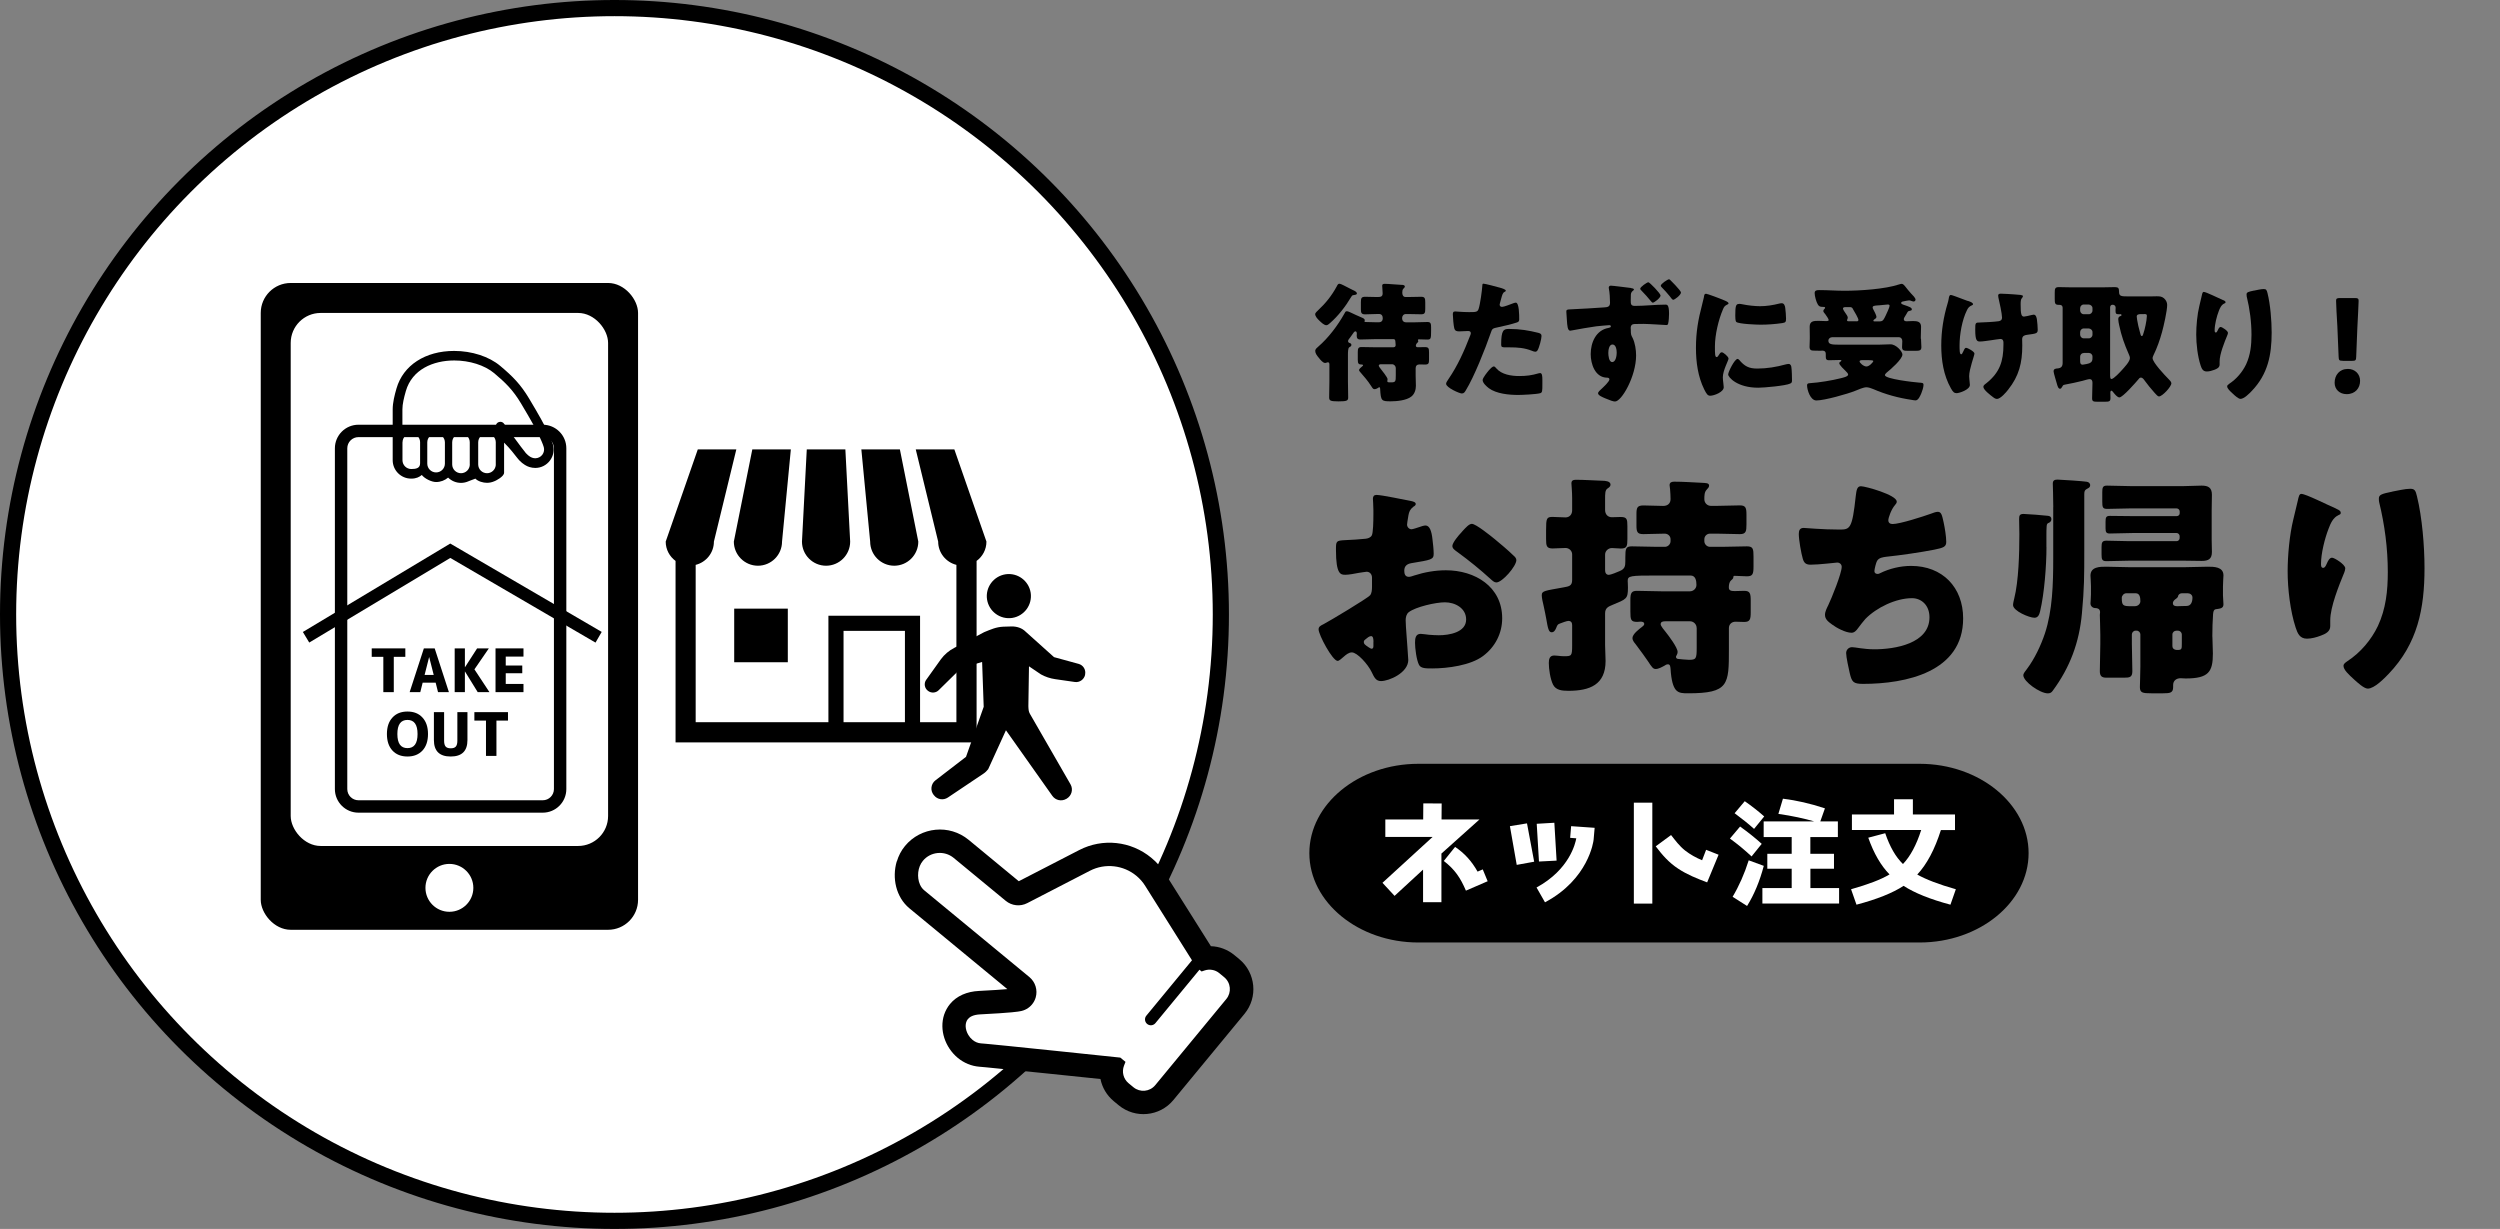<?xml version="1.0" encoding="UTF-8"?><svg id="_イヤー_2" xmlns="http://www.w3.org/2000/svg" viewBox="0 0 411.33 202.2"><rect x="0" y="0" width="411.33" height="202.2" fill="#808080" stroke="none"/><defs><style>.cls-1,.cls-2{fill:#fff;}.cls-3{fill:none;}.cls-2{stroke:#000;stroke-miterlimit:10;stroke-width:2.66px;}</style></defs><g id="sp"><g><g><g><rect class="cls-3" x="1.33" y="1.33" width="407.06" height="199.54"/><circle class="cls-2" cx="101.1" cy="101.1" r="99.77"/><g><g><g><path d="M231.71,108.57c0,2.13-3.18,3.49-4.49,3.49-.85,0-1.12-.62-1.55-1.51-.62-1.28-2.36-3.21-3.25-3.21-.5,0-.97,.39-1.32,.7-.31,.27-.77,.7-1.01,.7-.85,0-3.14-4.3-3.14-5.19,0-.46,.35-.62,.81-.85,.97-.5,7.24-4.26,7.67-4.76,.27-.35,.31-.89,.31-1.39v-1.51c0-.54-.35-.97-.89-.97-.15,0-1.08,.16-1.32,.19-.58,.12-1.63,.31-2.17,.31-.77,0-1.55-.04-1.55-4.07,0-1.47,0-1.55,1.51-1.63,1.12-.04,2.25-.12,3.37-.23,.39-.04,.81-.19,1.01-.54,.23-.39,.27-2.32,.27-3.49v-.66c0-.81-.08-1.67-.08-1.9,0-.39,.19-.62,.58-.62,.85,0,4.65,.81,5.73,1.01,.35,.08,.74,.19,.74,.5,0,.19-.23,.35-.39,.43-.58,.46-.7,.85-.81,1.39-.15,.85-.23,1.43-.23,1.55,0,.43,.35,.77,.74,.77,.19,0,1.01-.27,1.24-.35,.31-.12,.81-.27,1.05-.27,.66,0,1.01,.85,1.16,2.36,.08,.58,.19,1.7,.19,2.29,0,.97-.43,1.01-3.68,1.55-.66,.12-1.16,.43-1.16,1.24,0,.54,.15,1.01,.77,1.01,.23,0,.66-.15,.89-.23,1.67-.54,3.45-.85,5.19-.85,4.76,0,9.26,2.67,9.26,7.9,0,2.48-1.16,4.72-3.14,6.2-2.05,1.55-5.85,2.05-8.37,2.05-1.05,0-1.86,0-2.17-.58-.43-.81-.66-2.79-.66-3.64,0-.7,.08-1.47,.93-1.47,.23,0,1.08,.12,1.36,.15,.46,.04,1.2,.08,1.63,.08,1.67,0,4.49-.46,4.49-2.59,0-1.9-1.86-2.83-3.49-2.83-1.51,0-4.8,.74-5.96,1.63-.39,.31-.5,.85-.5,1.32s.08,1.67,.12,2.13c.04,.77,.31,3.95,.31,4.41Zm-5.73-2.94c0-.46-.04-.97-.39-.97-.31,0-.66,.31-.89,.5-.16,.12-.31,.23-.31,.46,0,.31,.12,.43,.81,.89,.23,.15,.39,.23,.46,.23,.27,0,.31-.23,.31-.46v-.66Zm19.91-16.96c.89,.74,2.29,1.9,3.1,2.71,.23,.19,.5,.46,.5,.77,0,1.01-2.32,3.68-3.29,3.68-.35,0-.62-.27-.93-.54-1.74-1.59-3.56-3.06-5.46-4.45-.43-.31-.85-.58-.85-1.01,0-.54,1.08-1.82,1.47-2.21,.08-.08,.16-.19,.23-.27,.5-.54,1.05-1.16,1.51-1.16,.66,0,3.14,2.01,3.72,2.48Z"/><path d="M284.46,106.79c0,5.85,0,7.28-6.7,7.28-.85,0-1.51,0-2.01-.54-.46-.54-.77-1.55-.89-3.49-.04-.31-.04-.74-.43-.74-.23,0-.43,.12-.58,.23-.43,.23-.97,.54-1.43,.54-.43,0-.62-.27-1.28-1.28-.43-.62-1.05-1.51-2.05-2.83-.23-.27-.5-.62-.5-.97,0-.66,1.08-1.47,1.59-1.86,.15-.12,.35-.27,.35-.46,0-.35-.35-.39-.62-.39-.16,0-.35,.04-.54,.04-1.05,0-1.12-.35-1.12-1.74v-1.86c0-1.12,.16-1.51,1.08-1.51,1.36,0,2.75,.08,4.1,.08h4.61c.58,0,1.08-.46,1.08-1.05,0-.66-.12-1.55-.97-1.55h-5.54c-4.38,0-4.8,.04-4.8,.89,0,.08,.04,.62,.04,1.08,0,1.9-.23,1.9-2.56,2.87-.66,.27-1.2,.5-1.2,1.39v5.23c0,.85,.08,1.74,.08,2.59,0,3.95-2.63,4.92-6.12,4.92-1.12,0-2.05-.12-2.52-1.01-.46-.93-.7-2.56-.7-3.56,0-.62,.12-1.24,.89-1.24,.16,0,.43,.04,.58,.04,.35,.04,.66,.08,1.01,.08,1.28,0,1.36-.04,1.36-1.82v-3.29c0-.39-.15-.7-.62-.7-.27,0-1.08,.31-1.39,.43-.35,.12-.43,.23-.62,.74-.15,.35-.35,.7-.74,.7-.5,0-.62-.66-.89-2.21-.12-.58-.23-1.28-.43-2.13-.12-.43-.31-1.36-.31-1.74,0-.77,.5-.74,3.64-1.32,.77-.15,1.36-.19,1.36-1.2v-4.22c0-.58-.5-1.05-1.08-1.05-.74,0-1.43,.08-2.13,.08-1.01,0-1.08-.43-1.08-1.59v-1.39c0-1.98,.08-2.21,1.08-2.21,.7,0,1.39,.08,2.13,.08,.62,0,1.08-.46,1.08-1.16v-2.01c0-1.05-.12-2.21-.12-2.44,0-.58,.46-.58,.89-.58,1.08,0,3.1,.12,4.26,.16,.31,0,1.28,.04,1.28,.62,0,.35-.27,.5-.5,.66-.39,.27-.39,.81-.39,1.82v1.7c0,.74,.46,1.2,1.12,1.2,.39,0,.97-.04,1.43-.04,1.05,0,1.12,.35,1.12,1.55v2.05c0,1.2-.08,1.59-1.08,1.59-.5,0-1.01-.08-1.47-.08-.58,0-1.12,.46-1.12,1.08v2.56c0,.39,.15,.77,.62,.77,.31,0,1.43-.46,1.78-.62,.85-.35,.93-.81,.93-1.63v-.58c0-1.51,.08-1.86,1.08-1.86,1.36,0,2.75,.08,4.11,.08h1.32c.5,0,.93-.43,.93-.93v-.31c0-.54-.43-.93-.97-.93-1.16,0-2.32,.08-3.52,.08-1.01,0-1.12-.39-1.12-1.47v-1.82c0-1.05,.12-1.43,1.16-1.43s2.17,.08,3.25,.08c.7,0,1.2-.39,1.2-1.12,0-.46-.04-1.16-.08-1.63-.04-.31-.08-.54-.08-.66,0-.5,.39-.58,.77-.58,1.43,0,3.14,.12,4.65,.19,.5,.04,1.08,0,1.08,.46,0,.27-.19,.43-.39,.66-.39,.39-.39,1.01-.39,1.59s.46,1.08,1.08,1.08h.97c1.28,0,2.52-.08,3.8-.08,.97,0,1.08,.43,1.08,1.55v1.59c0,1.12-.08,1.59-1.08,1.59-1.28,0-2.52-.08-3.8-.08h-1.12c-.5,0-.93,.39-.93,.93v.31c0,.5,.43,.93,.93,.93h1.94c1.39,0,2.75-.08,4.14-.08,1.01,0,1.08,.43,1.08,1.67v1.63c0,1.24-.12,1.63-1.08,1.63-.7,0-1.39-.08-2.05-.08-.19,0-.19,.15-.19,.23,0,.23-.19,.35-.39,.54-.31,.31-.35,.77-.35,1.16,0,.5,.39,.58,.97,.58,.43,0,.97-.04,1.55-.04,.97,0,1.08,.43,1.08,1.63v1.9c0,1.16-.12,1.59-1.08,1.59-.46,0-.97-.04-1.43-.04-.62,0-1.08,.43-1.08,1.05v3.45Zm-5.31-3.49c0-.58-.5-1.08-1.08-1.08h-4.03c-.39,0-.81,.04-.81,.5,0,.27,.62,1.01,.81,1.24,.5,.62,1.98,2.59,1.98,3.29,0,.23-.08,.43-.19,.62-.04,.08-.08,.12-.08,.19,0,.23,.15,.31,.31,.35,.35,.04,1.47,.15,1.82,.15,1.2,0,1.28-.19,1.28-2.01v-3.25Z"/><path d="M312.08,82.54c0,.23-.16,.39-.31,.58-.58,.66-1.08,2.05-1.08,2.48s.31,.62,.7,.62c1.2,0,5.03-1.24,6.31-1.7,.31-.12,.81-.31,1.12-.31,.58,0,.7,.5,.97,1.74,.19,.89,.43,2.32,.43,3.21,0,.81-.46,.97-1.98,1.28-2.17,.43-5.62,.93-7.86,1.16-.58,.08-1.24,.15-1.55,.7-.15,.23-.43,1.36-.43,1.67s.23,.46,.54,.46c.16,0,.23-.04,.39-.12,1.55-.77,3.37-1.2,5.11-1.2,5.15,0,8.56,3.52,8.56,8.64,0,8.83-9.45,10.77-16.46,10.77-1.63,0-1.86-.31-2.21-1.82-.15-.66-.58-2.59-.58-3.25,0-.54,.43-.97,.97-.97s1.9,.35,3.68,.35c3.37,0,9.06-.93,9.06-5.27,0-2.01-1.36-3.14-2.87-3.14-2.67,0-5.85,1.55-7.67,3.41-.39,.43-.85,1.05-1.2,1.51-.27,.39-.62,.77-1.08,.77-.97,0-2.48-.81-3.21-1.36-.62-.46-1.16-.85-1.16-1.59,0-.54,.31-1.12,.54-1.59,.54-1.12,2.21-5.23,2.21-6.31,0-.43-.35-.7-.74-.7-.19,0-2.98,.35-4.38,.35-.74,0-1.08-.27-1.28-.97-.27-.89-.66-3.14-.66-4.07,0-.58,.15-1.01,.81-1.01,.31,0,3.02,.27,5.89,.27,1.74,0,2.09-.12,2.67-5.5,.12-.93,.19-1.63,.85-1.63,.74,0,5.89,1.43,5.89,2.52Z"/><path d="M336.71,90.02c0,3.06-.35,7.63-1.05,10.57-.12,.5-.31,1.05-.93,1.05-.85,0-3.52-1.12-3.52-2.09,0-.27,.12-.77,.19-1.05,.74-2.94,.85-7.51,.85-10.61,0-.81-.04-1.63-.04-2.48,0-.58,.08-.85,.74-.85,.46,0,3.49,.23,4.03,.31,.31,.04,.54,.19,.54,.54,0,.27-.12,.43-.35,.58-.35,.12-.39,.23-.43,.58-.04,.5-.04,1.05-.04,1.59v1.86Zm1.12-6.58c0-1.47-.08-3.76-.08-3.87,0-.58,.35-.66,.81-.66,.5,0,4.38,.27,4.76,.35,.31,.04,.58,.23,.58,.58,0,.27-.19,.43-.43,.54-.43,.23-.54,.35-.54,.93v9.26c0,4.18,0,6.2-.39,10.38-.43,4.72-1.94,8.83-4.8,12.7-.19,.27-.39,.43-.81,.43-1.28,0-4.03-1.94-4.03-2.98,0-.31,.35-.7,.58-1.01,1.28-1.7,2.32-3.91,2.98-5.89,1.24-3.76,1.36-8.13,1.36-12.28v-8.48Zm26.18,21.3c0,.93,.08,1.86,.08,2.79,0,3.02-.7,4.1-4.49,4.1-.27,0-.54-.04-.81-.04-.7,0-1.24,.39-1.24,1.12v.35c0,.93-.5,1.01-1.63,1.01h-1.98c-1.39,0-1.86-.08-1.86-1.01,0-.77,.08-2.21,.08-3.41v-5.27c0-.31-.27-.62-.62-.62h-.16c-.35,0-.62,.31-.62,.62v1.59c0,1.47,.08,2.98,.08,4.45,0,1.01-.43,1.08-1.36,1.08h-2.94c-.77,0-1.05-.31-1.05-1.08,0-1.51,.08-2.98,.08-4.45v-1.55c0-1.28-.08-2.52-.08-3.25,0-.15,.04-.35,.04-.46,0-.66-.66-.66-.77-.66-.43,0-.81-.31-.81-.77,0-.23,.08-.89,.08-1.47v-1.36c0-.85-.08-1.36-.08-1.74,0-1.47,1.55-1.47,2.59-1.47,1.24,0,2.48,.08,3.72,.08h9.26c1.24,0,2.48-.08,3.72-.08,1.01,0,2.59,0,2.59,1.43,0,.39-.08,.97-.08,1.78v1.51c0,.35,.08,1.12,.08,1.47,0,.7-.58,.7-1.28,.81-.23,.04-.39,.23-.43,.81-.08,1.55-.12,2.01-.12,3.68Zm-5.38-16.54c-.04-.27-.23-.5-.5-.5h-7.28c-1.24,0-2.48,.08-3.72,.08-.58,0-.7-.23-.7-.85v-1.08c0-.7,.08-.97,.7-.97,1.24,0,2.48,.04,3.72,.04h7.28c.27,0,.5-.19,.5-.46v-.31c0-.27-.23-.5-.5-.5h-7.67c-1.28,0-2.52,.08-3.76,.08-.74,0-.81-.27-.81-1.2v-1.51c0-.81,.08-1.12,.77-1.12,1.24,0,2.52,.08,3.79,.08h8.91c.97,0,1.9-.08,2.87-.08,1.08,0,1.7,.31,1.7,1.51,0,.85-.04,1.7-.04,2.56v4.8c0,.66,.04,1.36,.04,2.05,0,1.16-.58,1.47-1.67,1.47-.97,0-1.94-.04-2.9-.04h-9.02c-1.24,0-2.52,.08-3.76,.08-.74,0-.81-.31-.81-1.12v-1.2c0-.77,.12-1.05,.81-1.05,1.24,0,2.52,.08,3.76,.08h7.78c.27,0,.5-.23,.5-.5v-.31Zm-8.79,9.41c-.39,0-.74,.39-.74,.74,0,1.28,.19,1.39,1.51,1.39h.62c.62,0,.93-.46,.93-.81,0-.58-.08-1.32-.77-1.32h-1.55Zm7.59,8.71c0,.31,.23,.62,.81,.62,.74,0,.74-.15,.74-1.08v-1.47c0-.31-.27-.62-.62-.62h-.31c-.31,0-.62,.27-.62,.62v1.94Zm1.55-8.71c-.27,0-.58,.19-.62,.5q-.04,.19-.31,.39c-.23,.15-.54,.39-.54,.74,0,.43,.35,.5,.74,.5,.43,0,.85-.04,1.51-.04,.77,0,.97-.74,.97-1.39,0-.43-.39-.7-.77-.7h-.97Z"/><path d="M384.39,83.71c.54,.23,.74,.39,.74,.66,0,.23-.12,.27-.31,.35-.97,.43-1.36,1.39-1.7,2.28-.62,1.59-1.24,4.07-1.24,5.77,0,.23,0,.66,.35,.66,.23,0,.39-.19,.62-.74,.19-.43,.43-.93,.85-.93,.39,0,2.17,1.12,2.17,1.74,0,.19-.08,.46-.15,.66-.89,2.17-2.32,5.69-2.32,7.9v.97c0,.89-.81,1.28-1.55,1.55-.7,.27-1.55,.5-2.28,.5-1.2,0-1.55-.89-1.86-1.82-.89-2.71-1.32-6.39-1.32-9.26,0-2.56,.31-6,.93-8.52,.23-1.01,.5-2.05,.74-3.1,.15-.66,.23-1.12,.58-1.12,.74,0,4.22,1.78,5.77,2.44Zm9.22-2.83c.85-.15,2.09-.46,2.94-.46,.74,0,.89,.27,1.12,1.24,.85,3.45,1.24,8.21,1.24,11.81,0,6.66-1.12,12.39-5.89,17.39-.74,.77-2.36,2.44-3.45,2.44-.62,0-1.74-1.05-2.21-1.47-.97-.89-1.78-1.63-1.78-2.29,0-.23,.15-.43,.66-.77,2.13-1.39,3.91-3.49,5-5.77,1.32-2.83,1.63-5.81,1.63-8.87,0-3.87-.5-7.75-1.43-11.54-.04-.19-.04-.39-.04-.58,0-.62,.5-.77,2.21-1.12Z"/></g><g><path d="M333.77,140.37c0,8.09-8.07,14.7-17.93,14.7h-82.48c-9.86,0-17.93-6.62-17.93-14.7s8.07-14.7,17.93-14.7h82.48c9.86,0,17.93,6.62,17.93,14.7Z"/><g><path class="cls-1" d="M237.16,140.42v8.02h-3.02v-5.36l-4.69,4.32-1.99-2.15,8.25-7.55h-7.78v-2.87h6.23l.02-2.65,3.02,.02-.02,2.63h6.24l-6.25,5.6Zm7.61,4.57l-3.58,1.55c-.89-2.09-1.82-3.49-3.64-4.88l1.86-2.32c1.55,1.06,2.69,2.29,3.7,4.07l.85-.37,.81,1.96Z"/><path class="cls-1" d="M248.43,135.93l2.81-.46,1.18,6.31-2.87,.52-1.12-6.37Zm13.94,.27l-.17,1.96c-.02,.27-.83,6.49-8,10.3l-1.39-2.44c5.44-2.96,6.39-7.28,6.54-8.09l-1.01-.08,.16-1.92,3.87,.27Zm-9.53-.66l2.9-.17,.37,6.23-2.9,.15-.37-6.22Z"/><path class="cls-1" d="M268.82,148.67v-16.61h3.04v16.61h-3.04Zm13.94-8.04l-1.88,4.55c-1.7-.64-3.33-1.3-4.76-2.25-1.51-.99-2.59-2.21-3.7-3.68l2.52-1.86c.7,.89,1.35,1.78,2.3,2.54,.87,.68,1.82,1.2,2.81,1.61l.66-1.72,2.05,.81Z"/><path class="cls-1" d="M288.19,140.91c-1.1-1.03-2.28-2.01-3.56-2.94l1.67-1.98c1.32,.95,2.52,1.9,3.56,2.85l-1.67,2.07Zm2.01,1.55c-.66,2.5-1.57,4.71-2.75,6.6l-2.38-1.51c1.05-1.76,1.94-3.76,2.65-6l2.48,.91Zm-3.12-10.63c1.16,.81,2.23,1.65,3.19,2.5l-1.67,2.05c-.85-.77-1.92-1.63-3.2-2.58l1.67-1.98Zm14.68,11.11h-3.89v3.18h4.72v2.54h-12.62v-2.54h4.82v-3.18h-4.01v-2.46h4.01v-2.75h-4.61v-2.58h8.33c-1.65-.48-3.62-.91-5.91-1.24l.75-2.5c2.19,.27,4.51,.79,6.91,1.59l-.76,2.15h2.89v2.58h-4.53v2.75h3.89v2.46Z"/><path class="cls-1" d="M304.7,136.57v-2.56h6.93v-2.5h3.1v2.5h6.93v2.56h-2.32c-1.01,3.19-2.32,5.65-3.89,7.32,1.43,.81,3.56,1.63,6.35,2.42l-.89,2.54c-3.33-.89-5.89-1.92-7.71-3.1-1.8,1.18-4.38,2.21-7.75,3.1l-.89-2.54c2.79-.79,4.92-1.59,6.33-2.44-1.39-1.41-2.58-3.43-3.5-6.04l2.79-.74c.76,2.23,1.72,3.91,2.92,5.07,1.2-1.26,2.21-3.12,3-5.6h-11.4Z"/></g></g></g><g><path d="M232.45,53.04c.81,0,1.6-.06,2.41-.06,.55,0,.6,.28,.6,.89v.55c0,1.32-.04,1.45-.64,1.45-.47,0-.94-.04-1.4-.04-.06,0-.13,.04-.13,.11,0,.04,.06,.13,.06,.23s-.13,.21-.23,.3c-.09,.11-.17,.26-.17,.4,0,.19,.15,.26,.32,.26,.4,0,.81-.02,1.19-.02,.6,0,.66,.23,.66,.89v1.17c0,.6-.08,.81-.64,.81-.32,0-.64-.02-.94-.02-.38,0-.62,.23-.62,.6v1.23c0,.57,.04,1.15,.04,1.7,0,.66-.23,1.36-.77,1.77-.79,.62-2.38,.77-3.36,.77-1.53,0-1.64-.06-1.75-2.02,0-.08,0-.3-.15-.3-.06,0-.15,.06-.19,.11-.17,.11-.38,.21-.6,.21-.26,0-.4-.3-.55-.53-.53-.83-1.15-1.55-1.79-2.28-.06-.08-.19-.21-.19-.32,0-.21,.34-.47,.49-.6,.06-.04,.17-.13,.17-.21s-.13-.11-.19-.11c-.55,0-.68-.15-.68-.77v-1.3c0-.55,.08-.81,.6-.81,.81,0,1.6,.04,2.41,.04h2.77c.28,0,.45-.09,.45-.36,0-.11-.04-.45-.04-.55-.02-.11,0-.43-.3-.43h-3.07c-.79,0-1.58,.06-2.38,.06-.51,0-.62-.23-.62-.7,0-.06,.02-.11,.02-.17,0-.17,0-.47-.23-.47-.17,0-.3,.19-.51,.51-.11,.15-.23,.34-.38,.53-.13,.15-.32,.38-.32,.57,0,.23,.19,.28,.36,.34,.11,.04,.19,.17,.19,.28,0,.21-.19,.3-.36,.4-.19,.13-.21,.72-.21,1.23v4.34c0,.89,.04,1.79,.04,2.68,0,.51-.19,.64-1.58,.64s-1.55-.13-1.55-.68c0-.89,.04-1.77,.04-2.64v-2.75c0-.17-.04-.36-.23-.36s-.28,.11-.47,.11c-.38,0-.83-.57-1.06-.87-.3-.36-.57-.72-.57-1.11,0-.32,.3-.53,.51-.72,1.66-1.43,3.21-3.49,4.28-5.41,.13-.23,.17-.4,.4-.4,.21,0,.45,.13,.64,.21,.79,.36,.96,.47,1.83,.83,.19,.08,.49,.19,.49,.45,0,.06-.04,.13-.04,.17,0,.11,.06,.11,.17,.11,.51,0,1.04,.04,1.55,.04h.66c.4,0,.62-.26,.62-.64,0-.4-.17-.72-.62-.72h-.15c-.7,0-1.43,.06-2.13,.06-.57,0-.7-.21-.7-.79v-1.21c0-.66,.09-.89,.7-.89s1.3,.04,1.94,.04c.57,0,.94-.02,.94-.6,0-.26-.04-.81-.06-1.06,0-.06-.02-.15-.02-.19,0-.28,.21-.32,.45-.32,.66,0,2.04,.15,2.75,.17,.19,0,.53,.02,.53,.28,0,.13-.13,.23-.23,.34-.17,.17-.19,.43-.19,.66,0,.36,.13,.72,.55,.72h.4c.72,0,1.45-.04,2.17-.04,.6,0,.66,.28,.66,.94v1.02c0,.66-.06,.92-.66,.92-.72,0-1.45-.04-2.17-.04h-.36c-.38,0-.62,.3-.62,.68,0,.4,.23,.68,.64,.68h1.15Zm-9.71-5.26c.19,.11,.51,.26,.51,.51,0,.23-.4,.23-.64,.28-.15,.02-.23,.19-.32,.32-.89,1.51-2.11,3.09-3.45,4.26-.15,.13-.4,.36-.6,.36-.4,0-.83-.45-1.11-.7-.43-.4-.74-.79-.74-1.13,0-.21,.36-.51,.51-.66,1.23-1.15,2.21-2.38,3.02-3.87,.15-.28,.21-.47,.47-.47,.23,0,1.06,.47,1.7,.79l.64,.32Zm6.9,12.75c0-.32-.28-.6-.6-.6h-1.81c-.15,0-.38,.04-.38,.21s.26,.47,.36,.6c.21,.26,1.09,1.38,1.09,1.64,0,.04-.02,.08-.02,.13-.02,.06-.02,.15-.02,.21,0,.19,.13,.19,.64,.19,.72,0,.75-.17,.75-1.15v-1.23Z"/><path d="M246.71,47.31c.4,.11,1.04,.3,1.04,.51,0,.11-.13,.17-.21,.21-.3,.15-.38,.49-.57,1.19-.04,.19-.11,.43-.19,.7-.02,.08-.04,.17-.04,.19,0,.26,.17,.38,.4,.38,.32,0,1.4-.43,1.72-.55,.17-.06,.38-.15,.53-.15,.57,0,.57,2.11,.57,2.75,0,.3-.09,.43-.43,.53-.85,.28-2.21,.6-3.04,.77-.92,.19-.98,.21-1.23,.98-.89,2.58-2.72,7.19-4.09,9.41-.17,.28-.3,.51-.66,.51s-2.58-.96-2.58-1.6c0-.19,.17-.45,.43-.83,1.47-2.15,2.55-4.56,3.49-7,.06-.13,.15-.36,.15-.49,0-.3-.23-.36-.47-.36-.43,0-.94,.06-1.41,.06s-.72-.06-.85-.53c-.11-.4-.23-1.83-.23-2.26,0-.28,.04-.49,.38-.49,.21,0,1.17,.11,2.28,.11s1.41,0,1.58-.53c.26-.77,.57-3.06,.62-3.92,0-.13,.04-.23,.17-.23,.28,0,2.26,.53,2.64,.64Zm-.53,13.28c.87,1.04,2.49,1.28,3.77,1.28,1.19,0,2.06-.11,3.21-.45,.06-.02,.15-.04,.23-.04,.34,0,.38,.47,.38,1.15v.64c0,1.17,0,1.43-.38,1.53-.64,.17-2.89,.28-3.6,.28-1.51,0-3.58-.19-4.83-1.11-.34-.26-1.02-.85-1.02-1.34,0-.36,.79-1.32,1.04-1.62,.17-.19,.55-.62,.81-.62,.15,0,.3,.19,.38,.3Zm2.09-6.47c1.85,0,3.3,.26,4.83,.64,.3,.09,.53,.17,.53,.51,0,.49-.38,1.92-.64,2.34-.08,.15-.21,.26-.4,.26-.15,0-.36-.08-.53-.15-1.23-.49-2.36-.57-3.66-.57h-.77c-.49,0-.64-.06-.64-.45,0-2.45,.43-2.58,1.28-2.58Z"/><path d="M268.35,47.4c.32,.04,.49,.13,.49,.23,0,.06-.06,.13-.15,.19-.15,.13-.34,.28-.36,.64-.02,.34-.02,.66-.02,1,0,.51,0,.87,.66,.87,1.68,0,3.36-.21,5.04-.21,.3,0,.6,.02,.6,1.51,0,.4-.04,1.23-.15,1.62-.04,.17-.13,.23-.3,.23s-2.9-.19-3.75-.19c-.47,0-1,.02-1.47,.02-.4,0-.64,.23-.64,.62,0,.11,.02,.21,.02,.3,0,.81,.04,.89,.3,1.38,.4,.81,.57,1.96,.57,2.87,0,3.43-2.38,7.58-3.47,7.58-.3,0-.77-.17-1.58-.51-.55-.23-1.21-.51-1.21-.85,0-.21,.38-.55,.55-.7,.28-.26,1.32-1.21,1.32-1.58,0-.23-.21-.28-.38-.28-1.98-.02-2.7-2.26-2.7-3.87,0-1.92,.87-3.96,2.94-4.32,.19-.04,.38-.09,.38-.26,0-.11-.09-.19-.26-.19-.26,0-1.79,.15-2.15,.19-.49,.06-3.47,.55-3.92,.66-.17,.04-.28,.06-.36,.06-.43,0-.49-.81-.55-1.77-.04-.58-.09-1.17-.09-1.36,0-.32,.11-.36,.64-.38,2.13-.09,3.83-.21,5.53-.32,.57-.04,1.02-.06,1.02-.77,0-.6-.06-1.75-.19-2.32,0-.06-.02-.13-.02-.17,0-.13,.09-.32,.34-.32,.36,0,2.75,.32,3.3,.38Zm-3.73,10.66c0,.4,.08,1.51,.64,1.51,.6,0,.74-1.09,.74-1.51s-.08-1.38-.7-1.38c-.57,0-.68,.96-.68,1.38Zm8.6-9.45c0,.4-1.04,1.19-1.28,1.19-.08,0-.21-.13-.28-.21-.62-.75-.92-1.09-1.58-1.77-.08-.09-.21-.19-.21-.32,0-.28,1.11-1.06,1.34-1.06,.21,0,2,1.85,2,2.17Zm1.6-2.53c.21,.21,.51,.51,.81,.83,.51,.55,.94,1.04,.94,1.23,0,.4-1.04,1.19-1.28,1.19-.13,0-.36-.32-.57-.6-.4-.51-.87-1-1.34-1.49-.09-.09-.13-.17-.13-.23,0-.3,1.13-1.06,1.36-1.06,.04,0,.13,.04,.21,.13Z"/><path d="M280.06,50.08c.11-.4,.21-.81,.28-1.15,.06-.4,.08-.6,.36-.6,.19,0,2.23,.75,3.15,1.15,.43,.19,.55,.32,.55,.43,0,.08-.06,.13-.15,.17-.49,.23-.6,.4-.79,.87-.7,1.64-1.3,4.11-1.3,6.05,0,1.17,0,1.75,.28,1.75,.15,0,.26-.17,.36-.34,.13-.21,.26-.45,.49-.45,.26,0,1.11,.72,1.11,1.04,0,.3-.94,1.94-.94,3.09,0,.15,.04,.68,.09,1,.02,.13,.06,.49,.06,.62,0,.79-1.58,1.4-2.23,1.4-.4,0-.6-.28-.98-1.04-1.04-2.11-1.36-4.49-1.36-6.83,0-2.62,.36-4.64,1.02-7.15Zm6.09,9.13c.89,1.06,1.6,1.43,2.98,1.43,1.58,0,3.15-.26,4.66-.68,.15-.04,.36-.08,.51-.08,.28,0,.4,.28,.43,.47,.09,.57,.11,1.79,.11,2.21,0,.28-.02,.43-.3,.55-.75,.36-4.3,.68-5.26,.68-3.43,0-4.94-1.7-4.94-2.19,0-.4,1.06-2.55,1.55-2.55,.11,0,.19,.11,.26,.17Zm-.04-9.22c.13,0,.47,.04,.66,.09,.81,.17,1.98,.3,2.81,.3,1.06,0,2.13-.17,3.15-.43,.19-.04,.3-.06,.43-.06,.4,0,.53,.45,.57,.77,.06,.53,.13,1.21,.13,1.75s-.06,.66-.62,.75c-1.19,.17-2.38,.26-3.58,.26-.64,0-3.58-.11-3.98-.45-.17-.15-.17-.79-.17-1.02,0-1.58,.09-1.94,.6-1.94Z"/><path d="M316.07,55.74c0,.53,.06,.96,.06,1.36,0,.55-.28,.62-.94,.62h-1.26c-.68,0-.98-.04-.98-.62,0-.28,.04-.75,.04-.98,0-.38-.23-.64-.6-.64h-10.92c-.34,0-.64,.23-.64,.57,0,.6,.51,.66,1.77,.66h6.53c.47,0,1.49-.06,1.92-.06,.94,0,1.96,1.19,1.96,1.68,0,.77-1.96,2.47-2.58,2.96-.11,.11-.3,.28-.3,.43,0,.64,4.81,1.17,5.6,1.23,.53,.04,.75,.02,.75,.38,0,.4-.21,1-.36,1.38-.17,.38-.47,1.17-.96,1.17-.13,0-.49-.06-.64-.09-2.17-.32-4.28-.89-6.3-1.77-.32-.13-.77-.3-1.13-.3-.51,0-1.32,.38-1.81,.57-1.3,.53-5.11,1.6-6.43,1.6-1,0-1.53-1.77-1.53-2.49,0-.3,.17-.34,.51-.36,1.45-.09,3.64-.45,5.04-.81,.3-.08,1.21-.26,1.21-.6,0-.19-.28-.45-.4-.57-.21-.19-1.06-1.02-1.06-1.28,0-.17,.13-.26,.26-.32,.02-.04,.09-.08,.09-.15,0-.08-.19-.08-.23-.08-.62,0-1.21,.04-1.81,.04-.47,0-.53-.21-.53-.64v-.28c0-.32-.02-.66-.6-.66-.08,0-.17,.02-.26,.02-.34,0-.68-.02-1.04-.02-.47,0-.77-.06-.77-.62,0-.34,.04-.87,.04-1.36v-.36c0-.6-.02-1.17-.02-1.6,0-.92,.68-.96,1.4-.96,.43,0,.85,.04,1.28,.04,.28,0,.45-.04,.45-.17,0-.17-.38-.72-.6-1.02-.04-.04-.09-.08-.11-.13-.09-.09-.17-.21-.17-.34,0-.17,.11-.28,.21-.38,.04-.04,.08-.08,.08-.15,0-.15-.15-.15-.4-.15-.38,0-.6-.06-.79-.38-.26-.4-.53-1.4-.53-1.89s.43-.49,.79-.49c1.36,0,2.72,.11,4.11,.11,2.51,0,6.68-.26,9.05-1.06,.13-.04,.26-.08,.38-.08,.21,0,.4,.23,.53,.38,.26,.34,.75,.94,1.02,1.23,.21,.21,.72,.7,.72,1,0,.15-.15,.3-.3,.3-.08,0-.21-.04-.28-.06-.15-.06-.32-.13-.47-.13s-.79,.13-.96,.17c-.15,.02-.36,.08-.36,.26,0,.15,.23,.23,.36,.28,1.04,.34,1.4,.49,1.4,.77,0,.17-.17,.21-.3,.23-.34,.06-.34,.09-.55,.47-.06,.11-.15,.26-.26,.43-.11,.15-.21,.34-.21,.51,0,.23,.23,.32,.43,.32,.36,0,.72-.04,1.09-.04,.68,0,1.32,.09,1.32,.94,0,.4-.04,.96-.04,1.62v.36Zm-10.58-2.87c.15,0,.28-.06,.28-.23,0-.26-.64-1.36-.81-1.62q-.06-.11-.11-.21c-.11-.23-.28-.28-.51-.28h-.6c-.19,0-.51,0-.51,.23,0,.19,.3,.6,.43,.79,.13,.19,.36,.49,.36,.72,0,.08-.04,.15-.06,.23-.04,.06-.06,.15-.06,.21,0,.13,.13,.15,.23,.15h1.36Zm.81,6.39c-.13,0-.34,.04-.34,.21,0,.21,.64,.83,1.13,.83s1.13-.75,1.13-.87c0-.15-.32-.17-.7-.17h-1.21Zm3.04-6.39c.51,0,.64-.4,.92-.96,.13-.28,.64-1.34,.64-1.6,0-.17-.15-.21-.3-.21-.08,0-1.17,.11-1.36,.13-.11,0-.19,.02-.3,.02-.49,.04-.83,.06-.83,.34,0,.08,.04,.17,.08,.26,.13,.23,.55,1.04,.55,1.28,0,.17-.15,.3-.3,.38-.06,.06-.21,.15-.21,.26,0,.09,.11,.11,.17,.11h.94Z"/><path d="M323.75,49.5l.19,.06c.34,.13,.68,.26,.68,.49,0,.11-.06,.13-.19,.19-.43,.19-.6,.38-.81,.81-.79,1.58-1.21,3.98-1.21,5.75,0,.79,0,1.49,.26,1.49,.13,0,.17-.09,.32-.4,.17-.38,.28-.66,.49-.66,.28,0,1.38,.62,1.38,.94s-.87,2.55-.87,3.73c0,.26,.06,.72,.08,.98,.02,.15,.04,.3,.04,.45,0,.79-1.75,1.36-2.19,1.36-.38,0-.6-.19-.94-.81-1.21-2.15-1.58-4.64-1.58-7.05s.38-4.7,1.04-6.9c.08-.28,.13-.45,.17-.7,.08-.57,.17-.7,.38-.7,.13,0,1.17,.38,1.94,.68,.38,.15,.68,.26,.81,.3Zm8.73-.96c.19,.02,.36,.06,.36,.21,0,.08-.09,.21-.17,.3-.19,.19-.21,.57-.21,1.02,0,1.6,.11,2.02,.55,2.02,.17,0,.83-.15,1.26-.26,.17-.04,.26-.06,.34-.06,.38,0,.49,.51,.53,.81,.06,.45,.13,1.17,.13,1.64,0,.64-.17,.66-1.75,.87-.28,.04-.81,.11-.81,.72,0,.34,.02,.7,.02,1.06,0,2.83-.53,4.98-2.32,7.24-.34,.45-1.28,1.53-1.85,1.53-.13,0-.32-.06-.55-.23-.64-.47-1.68-1.3-1.68-1.75,0-.17,.08-.3,.36-.51,.06-.04,.08-.06,.17-.13,2.17-1.75,2.77-3.6,2.77-6.3v-.38c0-.32-.13-.57-.51-.57-.17,0-1.36,.19-1.51,.21-.49,.06-1.36,.21-1.83,.21-.51,0-.79-.13-.79-1.94,0-1.15,.02-1.19,.79-1.19,.43,0,2.47-.11,3.07-.21,.32-.06,.55-.21,.55-.57,0-.62-.43-2.64-.6-3.32-.02-.11-.04-.23-.04-.34,0-.26,.23-.3,.45-.3,.19,0,1.72,.06,3.28,.21Z"/><path d="M339.27,63.66c-.06,.13-.15,.3-.32,.3-.28,0-.34-.28-.45-.55-.11-.43-.62-2.02-.62-2.3,0-.43,.34-.47,.66-.49,.6-.06,.83-.34,.83-.92v-9.03c0-.47-.34-.51-.51-.51h-.09c-.64,0-.7-.21-.7-.98v-1c0-.7,.06-.94,.68-.94,.7,0,1.43,.04,2.13,.04h4.96c.7,0,1.43-.04,2.13-.04,.57,0,.68,.19,.68,.74,0,.77,.32,.79,1.6,.79h3.58c.26,0,.6-.02,.98-.02,.47,0,.85,0,1.23,.32,.32,.28,.53,.68,.53,1.09,0,.98-.57,3.49-.85,4.49-.34,1.26-.83,2.64-1.4,3.79-.06,.15-.15,.32-.15,.49,0,.7,2.06,2.87,2.64,3.45,.17,.17,.45,.45,.45,.68,0,.57-1.49,2.17-2.04,2.17-.19,0-.43-.28-.66-.53-.04-.06-.11-.13-.15-.17-.47-.53-1.13-1.32-1.53-1.89-.15-.21-.34-.51-.64-.51-.17,0-.3,.13-.38,.26-.43,.51-2.6,3-3.15,3-.34,0-.77-.55-.98-.81-.11-.11-.21-.3-.34-.3-.08,0-.17,.13-.17,.28,0,.3,.02,.62,.02,.94,0,.55-.21,.6-.94,.6h-1.19c-.66,0-.89-.04-.89-.57,0-.85,.06-1.7,.06-2.53,0-.36-.11-.62-.49-.62-.21,0-.89,.21-1.15,.28-.89,.23-1.96,.45-2.87,.62-.34,.06-.36,.13-.49,.4Zm3.58-13.56c-.34,0-.6,.28-.6,.6v.4c0,.32,.26,.6,.6,.6h.83c.32,0,.6-.28,.6-.6v-.4c0-.32-.26-.55-.6-.6h-.83Zm0,3.94c-.34,0-.6,.28-.6,.6v.43c0,.32,.26,.6,.6,.6h.83c.32,0,.6-.28,.6-.6v-.43c0-.32-.26-.55-.6-.6h-.83Zm0,4.04c-.34,0-.6,.26-.6,.6v.72c0,.32,.04,.6,.43,.6,.19,0,.98-.17,1.15-.26,.36-.17,.45-.43,.45-.79v-.28c0-.34-.26-.6-.6-.6h-.83Zm4.34,3.77c0,.15,0,.51,.21,.51,.38,0,1.45-1.17,1.74-1.49,.38-.43,1.3-1.38,1.3-1.96,0-.21-.11-.45-.19-.64-.72-1.64-1.21-3-1.58-4.77-.06-.26-.15-.72-.15-.98s.11-.43,.34-.51c.11-.02,.19-.04,.19-.17,0-.08-.04-.15-.13-.15-.06,0-.11,.02-.23,.02-.57,0-.62-.11-.62-.68,0-.13,.02-.23,.02-.36,0-.4-.25-.53-.51-.53s-.4,.19-.4,.45v11.26Zm5.56-10.17h-.47c-.4,0-.72,.06-.72,.4,0,.09,.06,.4,.06,.51,.11,.68,.26,1.34,.45,2,.11,.4,.15,.7,.32,.7,.15,0,.19-.17,.23-.3,.17-.51,.3-1,.4-1.51,.09-.36,.21-1.19,.21-1.51,0-.26-.11-.3-.49-.3Z"/><path d="M365.77,49.37c.3,.13,.4,.21,.4,.36,0,.13-.06,.15-.17,.19-.53,.23-.75,.77-.94,1.26-.34,.87-.68,2.23-.68,3.17,0,.13,0,.36,.19,.36,.13,0,.21-.11,.34-.4,.11-.23,.23-.51,.47-.51,.21,0,1.19,.62,1.19,.96,0,.11-.04,.26-.09,.36-.49,1.19-1.28,3.13-1.28,4.34v.53c0,.49-.45,.7-.85,.85-.38,.15-.85,.28-1.26,.28-.66,0-.85-.49-1.02-1-.49-1.49-.72-3.51-.72-5.09,0-1.4,.17-3.3,.51-4.68,.13-.55,.28-1.13,.4-1.7,.08-.36,.13-.62,.32-.62,.4,0,2.32,.98,3.17,1.34Zm5.07-1.55c.47-.09,1.15-.26,1.62-.26,.4,0,.49,.15,.62,.68,.47,1.89,.68,4.51,.68,6.49,0,3.66-.62,6.81-3.24,9.56-.4,.43-1.3,1.34-1.89,1.34-.34,0-.96-.57-1.21-.81-.53-.49-.98-.89-.98-1.26,0-.13,.09-.23,.36-.43,1.17-.77,2.15-1.92,2.75-3.17,.72-1.55,.89-3.19,.89-4.87,0-2.13-.28-4.26-.79-6.34-.02-.11-.02-.21-.02-.32,0-.34,.28-.43,1.21-.62Z"/><path d="M388.31,62.66c0,1.17-.77,2.19-2.21,2.19-1.15,0-1.98-.77-1.98-1.87,0-1.26,.79-2.28,2.19-2.28,1.15,0,2,.83,2,1.96Zm-2.87-3.3c-.55,0-.64-.09-.66-.64l-.21-5.04c-.09-1.32-.21-3.77-.21-4.19,0-.36,.13-.45,.6-.45h2.51c.47,0,.6,.08,.6,.45,0,.43-.13,2.85-.21,4.45l-.19,4.79c-.02,.55-.11,.64-.66,.64h-1.55Z"/></g></g></g><g><polygon class="cls-1" points="168.94 162.29 148.99 146.33 150.32 141.01 155.64 138.35 167.61 147.66 180.91 141.01 188.89 143.67 194.22 152.98 198.21 158.3 203.53 159.63 204.86 164.95 190.23 180.91 186.23 180.91 182.24 178.25 182.24 176.92 177.59 176.26 164.29 173.6 157.63 172.27 157.63 166.95 162.96 165.62 168.28 164.29 168.94 162.29"/><path d="M147.54,141.73c-.4,1.37-.43,2.83-.09,4.18,.17,.68,.44,1.33,.8,1.93,.36,.6,.82,1.14,1.37,1.6l16.12,13.3c-.92,.08-2.39,.19-4.67,.3-.99,.05-1.9,.25-2.71,.61-.81,.36-1.51,.88-2.06,1.55-.42,.51-.74,1.1-.96,1.74-.41,1.25-.37,2.6,.03,3.84,.4,1.24,1.16,2.4,2.22,3.28,1.02,.84,2.26,1.35,3.55,1.45,.19,.01,.58,.05,1.13,.1,1.91,.18,5.68,.57,9.53,.96,3.45,.36,6.97,.72,9.26,.96,.28,1.4,1.04,2.7,2.19,3.65l.81,.67c1.36,1.12,3.05,1.59,4.68,1.43,1.62-.15,3.2-.93,4.32-2.29l11.7-14.18c1.12-1.36,1.59-3.05,1.43-4.68-.16-1.62-.93-3.2-2.29-4.32l-.81-.67c-1.11-.91-2.47-1.42-3.86-1.46l-7.5-11.91h0c-.62-1.01-1.4-1.9-2.31-2.64-3.34-2.76-8-3.26-11.85-1.27l-9.95,5.13-8.25-6.81c-1.58-1.3-3.55-1.85-5.44-1.66-1.89,.18-3.73,1.09-5.03,2.67-.63,.76-1.07,1.63-1.34,2.54Zm6.74-1.38c.92-.09,1.86,.17,2.63,.8l8.56,7.06c1,.83,2.4,.98,3.55,.38l10.3-5.32c1.27-.66,2.66-.88,3.99-.73,1.33,.15,2.61,.69,3.65,1.55,.57,.47,1.08,1.04,1.49,1.71h0l7.67,12.2-7.51,9.11c-.34,.41-.28,1.02,.13,1.36s1.02,.28,1.36-.13l7.25-8.79,.35,.29,.5-.17c.4-.13,.83-.17,1.25-.09,.42,.07,.82,.25,1.17,.54l.81,.67c.54,.45,.85,1.07,.91,1.72,.06,.65-.12,1.31-.57,1.86l-11.7,14.18c-.45,.54-1.07,.85-1.72,.91-.65,.06-1.31-.12-1.86-.57l-.81-.67c-.43-.36-.71-.82-.84-1.33-.13-.5-.1-1.04,.09-1.54l.25-.64-.85-.7-.29-.03s-5.14-.54-10.54-1.1c-2.7-.28-5.46-.56-7.68-.79-1.11-.11-2.08-.21-2.84-.28-.38-.04-.71-.07-.97-.09-.27-.03-.47-.04-.61-.05-.26-.02-.51-.08-.74-.18-.23-.1-.45-.23-.65-.4-.27-.22-.51-.5-.69-.81-.28-.46-.43-.99-.44-1.45,0-.23,.03-.45,.09-.64,.06-.19,.15-.36,.28-.52,.16-.19,.37-.36,.69-.5,.32-.14,.75-.24,1.3-.27,2.61-.13,4.23-.25,5.2-.34,.97-.09,1.3-.16,1.35-.17,.8-.12,1.51-.52,2.01-1.13,.27-.33,.48-.71,.6-1.13,.36-1.23-.05-2.55-1.03-3.37l-17.31-14.28c-.29-.24-.53-.56-.7-.95-.26-.58-.36-1.31-.28-2.02,.08-.71,.35-1.38,.76-1.87,.63-.77,1.51-1.2,2.43-1.29Z"/></g><g><g><g><rect x="42.9" y="46.56" width="62.08" height="106.42" rx="4.93" ry="4.93"/><rect class="cls-1" x="47.83" y="51.49" width="52.22" height="87.7" rx="4.93" ry="4.93"/></g><circle class="cls-1" cx="73.94" cy="146.08" r="3.94"/></g><g><g><path d="M89.3,133.71h-30.32c-2.14,0-3.88-1.74-3.88-3.88v-56.07c0-2.14,1.74-3.88,3.88-3.88h30.32c2.14,0,3.88,1.74,3.88,3.88v56.07c0,2.14-1.74,3.88-3.88,3.88Zm-30.32-61.79c-1.02,0-1.84,.83-1.84,1.84v56.07c0,1.02,.83,1.84,1.84,1.84h30.32c1.02,0,1.84-.83,1.84-1.84v-56.07c0-1.02-.83-1.84-1.84-1.84h-30.32Z"/><polygon points="97.98 105.73 74.09 91.8 50.88 105.72 49.83 103.98 74.08 89.43 99 103.97 97.98 105.73"/></g><path d="M67.66,78.75c.83,0,1.32-.26,1.74-.6,.47,.6,1.6,1.16,2.35,1.16s1.45-.28,1.98-.73c.55,.54,1.3,.87,2.12,.87,.44,0,.86-.1,1.24-.27l.12-.05,1.01-.38c.41,.45,1.28,.69,1.9,.69,.44,0,.86-.1,1.24-.27l.12-.05s1.46-.68,1.46-1.35v-4.94c.99,.97,1.75,1.99,2.17,2.52,.1,.13,.2,.24,.26,.31h0l.04,.05h0l.02,.02c.32,.33,.61,.57,.94,.77,.24,.15,.48,.26,.73,.34,.31,.1,.64,.15,.96,.15h.05c.94-.01,1.81-.46,2.37-1.21,.57-.76,.75-1.71,.5-2.62-.12-.43-.39-1.08-.8-1.96-.59-1.27-1.49-2.89-3.11-5.6-1.41-2.36-2.71-3.67-4.77-5.4-1.83-1.54-4.67-2.46-7.58-2.46-4.75,0-8.38,2.36-9.48,6.16-.33,1.14-.63,2.34-.63,3.47v8.35c0,1.67,1.36,3.03,3.03,3.03Zm5.54-3.46v.99c0,.8-.65,1.45-1.45,1.45s-1.45-.65-1.45-1.45v-3.49c0-.8,.64-1.44,1.44-1.44,.8,0,1.46,.65,1.46,1.44v2.5Zm4.1,1.12c0,.8-.65,1.45-1.45,1.45s-1.45-.65-1.45-1.45v-3.62h0c0-.81,.64-1.46,1.44-1.47,.8,0,1.45,.65,1.45,1.45v2.51h0v1.12Zm2.83,1.45c-.8,0-1.45-.65-1.45-1.45v-3.62h0c0-.81,.64-1.46,1.44-1.47,.79,0,1.43,.63,1.45,1.42v3.8c-.07,.74-.69,1.32-1.44,1.32Zm-13.92-9.79v-.7c0-.9,.25-1.92,.57-3.04,1.02-3.54,4.49-5.02,7.96-5.02,2.5,0,4.99,.77,6.57,2.09,1.85,1.56,3.08,2.74,4.43,5,1.66,2.78,2.49,4.29,3.03,5.45,.54,1.16,.67,1.6,.7,1.72,.12,.43,.03,.89-.24,1.25-.27,.36-.69,.57-1.14,.58h-.02c-.17,0-.33-.03-.47-.08-.15-.05-.27-.11-.39-.18-.22-.13-.41-.3-.63-.53h0l-.05-.05c-.13-.13-.17-.18-.17-.18,0,0,.07,.08,.14,.14-.58-.66-3.58-4.82-3.58-4.82-.14-.19-.37-.3-.6-.3-.08,0-.16,.01-.24,.04-.31,.1-.51,.39-.51,.71v.38c-.44-.25-.94-.4-1.45-.4-.84,0-1.57,.4-2.06,1-.02-.02-.03-.04-.05-.05v.04c-.54-.6-1.34-.98-2.17-.98-.84,0-1.57,.4-2.06,1-.49-.59-1.21-.98-2.04-.98s-1.56,.39-2.04,.99c-.48-.6-1.21-.99-2.03-.99-.54,0-1.04,.16-1.46,.45v-2.53Zm0,4.7h.02c0-.8,.65-1.44,1.45-1.45,.79,0,1.42,.63,1.44,1.41,0,.02,0,.04,0,.06v3.44c0,.8-.65,.94-1.45,.94s-1.45-.65-1.45-1.45v-2.95Z"/><g><path d="M61.16,108.07v-1.39h5.53v1.39h-1.9v5.81h-1.72v-5.81h-1.9Z"/><path d="M69.54,112.32l-.39,1.56h-1.75l2.34-7.2h1.78l2.34,7.2h-1.79l-.39-1.56h-2.13Zm1.08-4.19h-.02l-.74,2.92h1.5l-.74-2.92Z"/><path d="M74.81,113.88v-7.2h1.68v3.09h.02l1.99-3.09h1.93l-2.37,3.45,2.47,3.75h-1.93l-2.09-3.39h-.02v3.39h-1.68Z"/><path d="M86.13,106.68v1.35h-2.92v1.47h2.72v1.27h-2.72v1.76h2.92v1.35h-4.6v-7.2h4.6Z"/><path d="M69.51,123.49c-.61,.65-1.43,.98-2.47,.98s-1.87-.33-2.47-.98c-.61-.66-.91-1.57-.91-2.72s.3-2.06,.91-2.71c.6-.66,1.42-.99,2.47-.99s1.87,.33,2.47,.99c.61,.66,.91,1.56,.91,2.71s-.3,2.06-.91,2.72Zm-.81-2.72c0-1.55-.55-2.32-1.66-2.32s-1.66,.77-1.66,2.32,.55,2.32,1.66,2.32,1.66-.77,1.66-2.32Z"/><path d="M71.37,117.17h1.7v4.71c0,.45,.09,.77,.26,.96,.17,.19,.45,.28,.83,.28s.66-.09,.83-.28c.17-.19,.26-.51,.26-.96v-4.71h1.66v4.59c0,1.81-.92,2.71-2.76,2.71s-2.76-.9-2.76-2.71v-4.59Z"/><path d="M78.05,118.56v-1.39h5.53v1.39h-1.9v5.81h-1.72v-5.81h-1.9Z"/></g></g></g><g><g><path d="M124.7,93.08c2.19,0,3.97-1.78,3.97-3.97l1.45-15.17h-6.34l-3.04,15.17c0,2.19,1.78,3.97,3.97,3.97Z"/><path d="M135.91,93.08c2.19,0,3.97-1.78,3.97-3.97l-.79-15.17h-6.35l-.79,15.17c0,2.19,1.78,3.97,3.97,3.97Z"/><path d="M147.12,93.08c2.19,0,3.97-1.78,3.97-3.97l-3.03-15.17h-6.34l1.45,15.17c0,2.19,1.78,3.97,3.97,3.97Z"/><path d="M157.01,73.94h-6.34l3.69,15.17c0,1.85,1.28,3.4,3,3.83v25.89h-5.98v-17.52h-15.08v17.52h-21.84v-25.89c1.72-.43,3-1.98,3-3.83l3.69-15.17h-6.34l-5.28,15.17c0,1.31,.64,2.46,1.62,3.18v29.86h49.53v-29.86c.98-.72,1.62-1.87,1.62-3.18l-5.28-15.17Zm-8.12,44.89h-10.1v-15.03h10.1v15.03Z"/><rect x="120.8" y="100.14" width="8.82" height="8.82"/></g><g><path d="M152.4,111.84l2.4-3.36c.58-.79,1.34-1.44,2.22-1.89l4.91-2.58c1.13-.46,1.95-.84,3.14-.9l1.37-.04c.85-.01,1.71,.25,2.31,.86l4.67,4.19,4.05,1.11c.77,.21,1.23,.98,1.06,1.76v.06c-.18,.76-.91,1.27-1.68,1.16l-3.26-.47c-.81-.12-1.6-.38-2.32-.78l-1.97-1.33-.1,6.54c.02,.53,.03,.89,.25,1.27l6.68,11.6c.48,.83,.2,1.88-.63,2.37l-.06,.03c-.78,.46-1.78,.24-2.3-.5l-7.63-10.79-2.92,6.4c-.23,.3-.5,.56-.81,.76l-5.83,3.91c-.73,.49-1.73,.34-2.27-.36l-.07-.08c-.28-.36-.41-.81-.35-1.26,.06-.45,.29-.86,.65-1.13l5.03-3.87,2.91-8.23-.26-7.38-3.49,1.05-3.67,3.61c-.46,.45-1.19,.5-1.71,.12l-.04-.03c-.58-.43-.7-1.24-.29-1.82Z"/><path d="M166.54,101.67c-1.98,.3-3.83-1.06-4.14-3.04-.3-1.98,1.06-3.83,3.04-4.14,1.98-.3,3.83,1.06,4.14,3.04,.3,1.98-1.06,3.83-3.04,4.14Z"/></g></g></g><rect class="cls-3" x="1.33" y="1.1" width="410" height="200"/></g></g></svg>